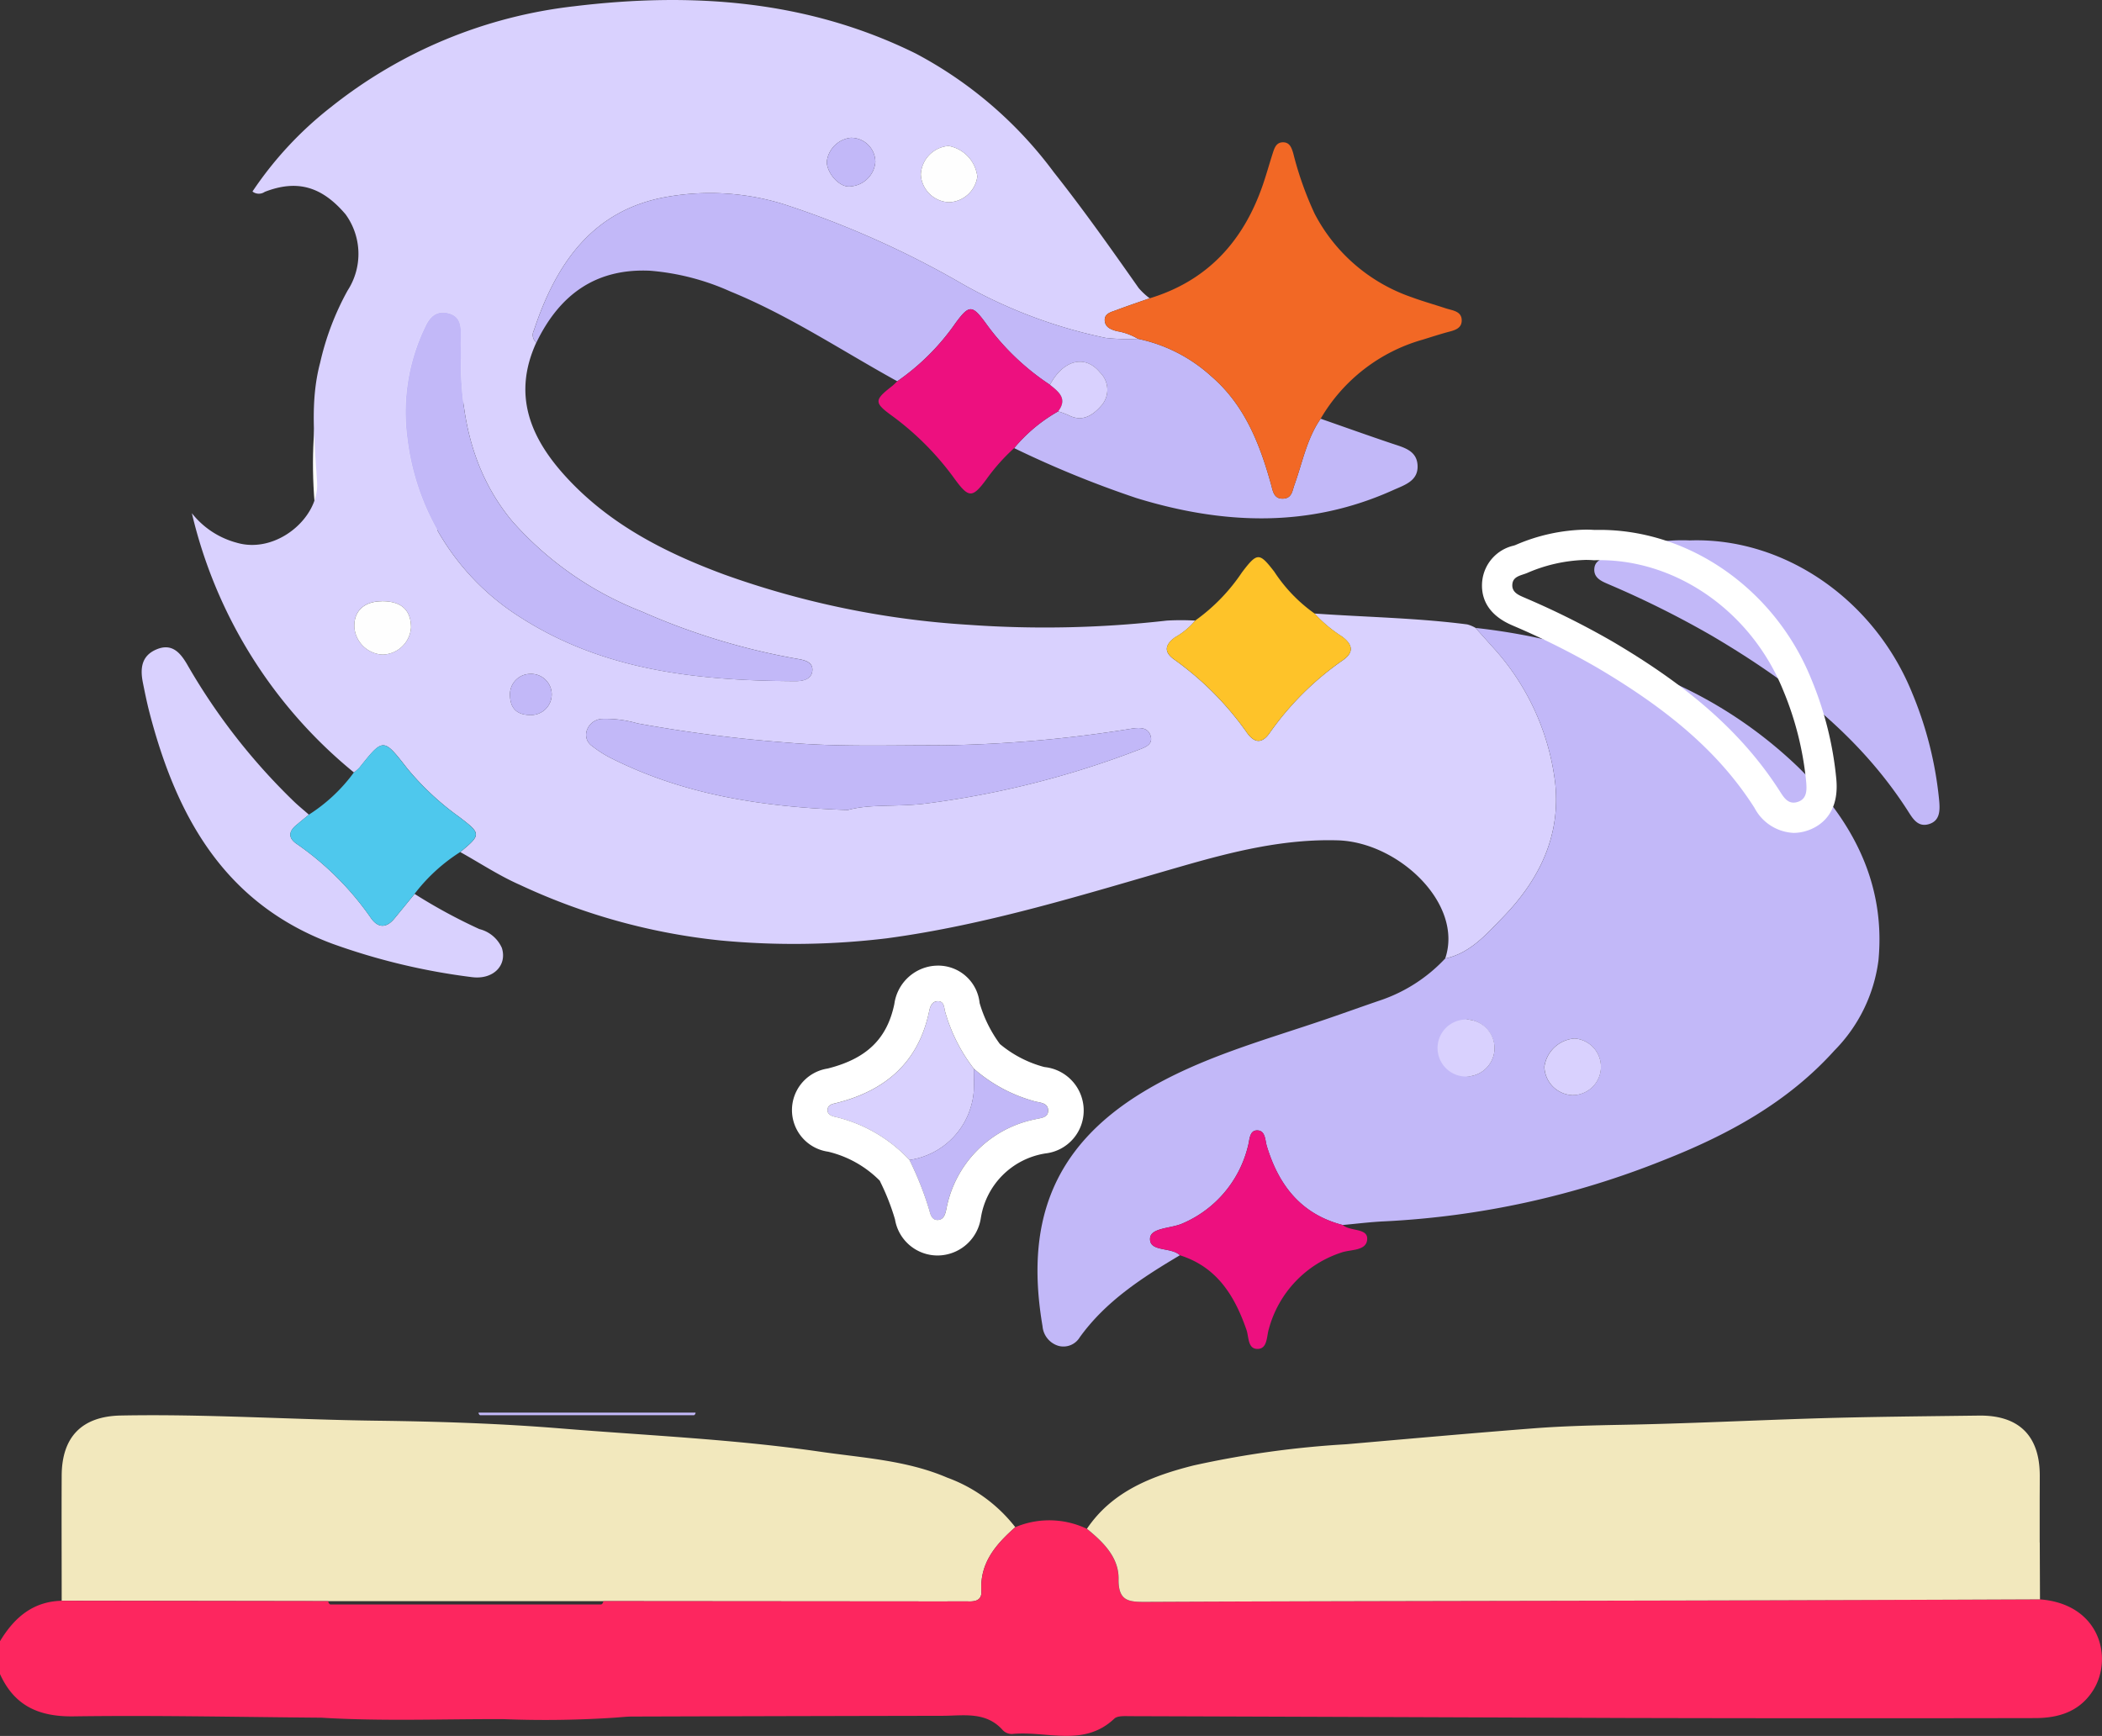<?xml version="1.0" encoding="UTF-8"?>
<svg xmlns="http://www.w3.org/2000/svg" id="Component_119_1" data-name="Component 119 – 1" width="182.333" height="150.6" viewBox="0 0 182.333 150.6">
  <rect x="0" y="0" width="182.333" height="150.6" fill="#333333" stroke="none"/>
  <g id="Group_3416" data-name="Group 3416" transform="translate(-3.33 -8.768)">
    <g id="Group_9106" data-name="Group 9106">
      <g id="Group_9107" data-name="Group 9107">
        <path id="Path_2508" data-name="Path 2508" d="M100.958,286.208c-1.673,1.48-3.093,3.091-2.944,5.543.043.709-.392.905-1.015.9-.828-.011-1.657,0-2.486,0l-29.3-.024H41.363l-23.126-.034c0-3.619-.018-7.237,0-10.855.013-3.39,1.783-5.152,5.13-5.216,7.405-.141,14.8.355,22.2.45,5.3.068,10.635.236,15.928.669,7.511.615,15.048.934,22.526,2.019,3.736.542,7.527.744,11.037,2.254a13.2,13.2,0,0,1,5.9,4.3" transform="translate(-9.556 -144.951)" fill="#f2e8bd"></path>
        <path id="Path_2512" data-name="Path 2512" d="M183.947,302.522q-15.208.051-30.416.1c-15.712.038-31.424.049-47.136.119-1.489.007-2.4-.047-2.375-1.986.028-1.878-1.333-3.21-2.746-4.355a7.585,7.585,0,0,0-6.2-.142c-1.673,1.48-3.093,3.091-2.944,5.543.043.709-.392.9-1.014.9-.828-.012-1.658,0-2.486,0l-29.3-.024a.317.317,0,0,1-.169.285H35.643a.32.32,0,0,1-.168-.284l-23.125-.034c-2.513.059-4.13,1.483-5.351,3.511V309c1.249,2.763,3.376,3.716,6.393,3.672,7.162-.1,14.328.06,21.493.115a1.587,1.587,0,0,0-.586-.729,1.6,1.6,0,0,1,.588.73c5.266.324,10.536.105,15.8.126a91.837,91.837,0,0,0,9.582-.125c.531-.035,1.061-.1,1.591-.1q13.433-.041,26.866-.065c1.853,0,3.808-.412,5.278,1.267a1.1,1.1,0,0,0,.813.309c2.963-.294,6.189,1.18,8.842-1.33.277-.262.9-.216,1.363-.214q21.356.069,42.713.156,17.888.045,35.775.01c2.024,0,3.862-.535,5.048-2.4,1.764-2.78.622-7.5-4.613-7.9M31.564,307.329a4.925,4.925,0,0,1,.219-1.031,4.925,4.925,0,0,0-.219,1.031" transform="translate(-3.67 -155.001)" fill="#fd265f"></path>
        <path id="Path_2519" data-name="Path 2519" d="M287.811,287.572q0-1.753,0-3.508c0-.771.009-1.542.007-2.313-.007-3.425-1.8-5.231-5.285-5.185-4.791.063-9.582.1-14.374.249-5.5.174-11,.448-16.5.549-2.583.048-5.2.11-7.787.311-5.4.42-10.8.906-16.2,1.377a83.7,83.7,0,0,0-13.281,1.845c-3.547.9-7.017,2.21-9.226,5.489,1.413,1.145,2.774,2.476,2.746,4.355-.028,1.939.885,1.993,2.374,1.986,15.712-.071,31.424-.081,47.136-.119q15.208-.037,30.416-.1-.01-2.468-.019-4.936" transform="translate(-107.553 -144.988)" fill="#f2e8bd"></path>
      </g>
      <g id="Group_9108" data-name="Group 9108">
        <path id="Path_2505" data-name="Path 2505" d="M34.372,41.277s-8.062,8.9-5.147,25.979l3.648,3.567,5.752-1.886,2.362-10.161L42.2,51.5l1.99-10.219Z" transform="translate(1.888 -10.981)" fill="#fefefe"></path>
        <path id="Path_2506" data-name="Path 2506" d="M138.349,90.163c1.622-4.76-4.063-10.107-9.314-10.26-4.68-.136-9.115.977-13.519,2.244-8.446,2.429-16.843,5.077-25.581,6.253a67.187,67.187,0,0,1-14.4.193,54.014,54.014,0,0,1-17.444-4.827c-1.795-.789-3.454-1.888-5.174-2.846,1.834-1.51,1.811-1.6-.076-3.038a23.947,23.947,0,0,1-4.527-4.221c-2.071-2.661-2.076-2.655-4.135-.072a3.6,3.6,0,0,1-.484.427A41.194,41.194,0,0,1,29.634,51.522a7.375,7.375,0,0,0,3.88,2.558c3.445,1.02,7.161-2.166,6.983-5.2-.2-3.463-.655-6.969.265-10.417A23.694,23.694,0,0,1,43.146,32.2a5.842,5.842,0,0,0-.178-6.606c-2.068-2.435-4.214-3.035-7.01-1.951a.9.9,0,0,1-1.067-.029,31.5,31.5,0,0,1,6.8-7.318A41.3,41.3,0,0,1,62.8,7.542c10.181-1.236,20.209-.554,29.625,4.1A35.607,35.607,0,0,1,104.4,21.939c2.581,3.259,4.977,6.654,7.366,10.053a6.176,6.176,0,0,0,.95.886c-.975.342-1.954.671-2.921,1.035-.446.167-1.035.289-.974.93.054.573.565.753,1.053.886a5.179,5.179,0,0,1,1.825.665,17.615,17.615,0,0,1-2.784-.078,42.827,42.827,0,0,1-12.95-4.975,81.028,81.028,0,0,0-14.977-6.621,21.552,21.552,0,0,0-10.061-.659c-6.505,1.1-9.7,5.781-11.629,11.606a.849.849,0,0,0,.215,1.046c-2.08,4.54-.531,8.271,2.582,11.666,3.77,4.111,8.569,6.555,13.7,8.457a76.486,76.486,0,0,0,21.237,4.369,93.387,93.387,0,0,0,17.174-.367,21.625,21.625,0,0,1,2.466,0,6.336,6.336,0,0,1-1.756,1.453c-.872.638-1,1.28-.056,1.935a26.629,26.629,0,0,1,6.315,6.369c.658.907,1.312.9,1.94.007a25.542,25.542,0,0,1,6.355-6.321c1.016-.708.839-1.384-.076-2.062a11.685,11.685,0,0,1-2.378-1.994c4.416.314,8.85.376,13.247.945a2.883,2.883,0,0,1,.718.3c.474.529.95,1.057,1.421,1.588a21.2,21.2,0,0,1,5.471,11.713c.559,4.7-1.361,8.57-4.551,11.842-1.424,1.461-2.808,3.081-4.975,3.545M52.962,38.134c0-.659-.02-1.319,0-1.977.033-.873-.045-1.708-1.043-1.985-1.037-.289-1.655.284-2.06,1.181a16.966,16.966,0,0,0-1.543,9.688A21.343,21.343,0,0,0,58.206,60.6C65.449,65.225,73.652,66.051,82,66.091c.719,0,1.438-.2,1.46-.98.02-.723-.771-.866-1.342-.961a58.4,58.4,0,0,1-13.461-4.1,29.092,29.092,0,0,1-11.228-7.83c-3.376-4.06-4.466-8.921-4.466-14.09m33.583,39.14c1.879-.54,4.358-.251,6.807-.567a79.294,79.294,0,0,0,18.386-4.647c.578-.222,1.277-.459,1.064-1.194-.205-.708-.812-.772-1.6-.657a111.735,111.735,0,0,1-16.463,1.455c-4.49-.019-8.976.156-13.477-.238a124.523,124.523,0,0,1-12.974-1.666,9.932,9.932,0,0,0-3.083-.39,1.463,1.463,0,0,0-1.273.9,1.172,1.172,0,0,0,.431,1.464,9.817,9.817,0,0,0,1.507.977c6.327,3.219,13.144,4.3,20.676,4.566M46.117,59.158c-1.534.007-2.436.847-2.391,2.225a2.576,2.576,0,0,0,2.445,2.405,2.526,2.526,0,0,0,2.474-2.357q-.019-2.287-2.528-2.274M95.31,24.544a2.567,2.567,0,0,0,2.457-2.222,3.063,3.063,0,0,0-2.492-2.661,2.609,2.609,0,0,0-2.41,2.474,2.542,2.542,0,0,0,2.445,2.409m-6.389-3.481a2.109,2.109,0,0,0-2.132-2.11,2.348,2.348,0,0,0-2.082,2.118c.059,1.06,1.2,2.28,2.122,2.092a2.32,2.32,0,0,0,2.092-2.1M57.229,67.3c.021,1.39.866,1.751,1.862,1.728a1.783,1.783,0,1,0-.126-3.563A1.766,1.766,0,0,0,57.229,67.3" transform="translate(-9.661 1.769)" fill="#d9d1fe"></path>
        <path id="Path_2507" data-name="Path 2507" d="M231.485,159.325c2.166-.465,3.551-2.084,4.975-3.545,3.19-3.273,5.11-7.141,4.551-11.843a21.209,21.209,0,0,0-5.472-11.713c-.471-.531-.947-1.058-1.421-1.587A54.057,54.057,0,0,1,249,134.461a38.291,38.291,0,0,1,13.129,8.275c4.616,4.546,7.573,9.947,6.943,16.72a13.578,13.578,0,0,1-3.822,7.842c-4.07,4.519-9.253,7.323-14.812,9.513a74.9,74.9,0,0,1-24.243,5.31c-1.2.054-2.4.209-3.6.316-3.6-.931-5.551-3.438-6.582-6.845-.161-.533-.107-1.391-.88-1.362-.634.024-.61.836-.745,1.323a9.813,9.813,0,0,1-5.713,6.761c-.975.429-2.729.356-2.79,1.271-.082,1.217,1.813.734,2.589,1.477-3.254,1.933-6.419,3.97-8.685,7.115a1.65,1.65,0,0,1-1.862.741,1.944,1.944,0,0,1-1.368-1.7c-1.464-8.6.579-15.379,8.719-20.317,4.92-2.984,10.44-4.466,15.82-6.3,1.656-.564,3.3-1.161,4.958-1.724a13.7,13.7,0,0,0,5.425-3.555m10.995,11.849a2.46,2.46,0,0,0,.234-4.913,2.855,2.855,0,0,0-2.624,2.449,2.54,2.54,0,0,0,2.39,2.464m-6.71-4.082a2.529,2.529,0,0,0-2.315-2.474,2.462,2.462,0,0,0,.171,4.919,2.468,2.468,0,0,0,2.144-2.444" transform="translate(-102.797 -67.394)" fill="#c2b8f8"></path>
        <path id="Path_2509" data-name="Path 2509" d="M97.08,57.982a.848.848,0,0,1-.215-1.046c1.925-5.825,5.123-10.509,11.629-11.606a21.55,21.55,0,0,1,10.06.659,81.015,81.015,0,0,1,14.977,6.621,42.821,42.821,0,0,0,12.949,4.975,17.615,17.615,0,0,0,2.784.078,13.535,13.535,0,0,1,6.334,3.225c2.915,2.5,4.23,5.87,5.22,9.436.146.526.224,1.268,1.084,1.2.721-.058.751-.68.931-1.182.7-1.941,1.071-4.009,2.277-5.748,2.062.72,4.119,1.456,6.19,2.153,1,.337,2.136.59,2.216,1.865.088,1.387-1.135,1.732-2.12,2.177-7.317,3.3-14.75,2.989-22.245.694a89.307,89.307,0,0,1-10.625-4.34,13.8,13.8,0,0,1,3.816-3.186,7.623,7.623,0,0,1,.912.338c1.235.642,2.15-.053,2.856-.86a2.085,2.085,0,0,0-.136-2.849c-1.284-1.585-3.181-1.113-4.345,1.063a21.27,21.27,0,0,1-5.609-5.4c-1.141-1.543-1.409-1.545-2.582.048a20.027,20.027,0,0,1-5.053,5.046c-4.8-2.644-9.372-5.706-14.473-7.788a21.083,21.083,0,0,0-6.955-1.8c-4.745-.227-7.883,2.1-9.876,6.231" transform="translate(-47.224 -19.499)" fill="#c2b8f8"></path>
        <path id="Path_2510" data-name="Path 2510" d="M228.086,59c-1.205,1.739-1.58,3.807-2.277,5.748-.18.5-.21,1.124-.931,1.182-.86.069-.938-.674-1.084-1.2-.99-3.565-2.305-6.936-5.22-9.435a13.537,13.537,0,0,0-6.334-3.225,5.179,5.179,0,0,0-1.824-.665c-.488-.133-1-.313-1.053-.886-.06-.641.528-.763.974-.93.967-.363,1.946-.693,2.921-1.035,5.014-1.522,8.121-4.955,9.8-9.806.322-.93.582-1.881.885-2.818.136-.42.291-.879.823-.908.631-.034.794.462.942.951a29.312,29.312,0,0,0,1.861,5.253,14.979,14.979,0,0,0,8.387,7.225c.972.36,1.974.64,2.959.967.6.2,1.438.236,1.406,1.1-.026.728-.746.838-1.331,1-.683.191-1.358.409-2.036.619A14.96,14.96,0,0,0,228.086,59" transform="translate(-110.199 -13.907)" fill="#f26825"></path>
        <path id="Path_2511" data-name="Path 2511" d="M314.039,113.362c8.161-.269,15.984,5.121,19.271,13.252a32.166,32.166,0,0,1,2.341,9.361c.073.856.06,1.751-.955,2.018-.929.245-1.363-.538-1.775-1.179-4.263-6.637-10.328-11.251-17-15.185a83.222,83.222,0,0,0-8.83-4.41c-.639-.281-1.447-.549-1.354-1.441.083-.79.885-.867,1.482-1.113a14.98,14.98,0,0,1,6.823-1.3" transform="translate(-164.108 -57.711)" fill="#c2b8f8"></path>
        <path id="Path_2513" data-name="Path 2513" d="M43.423,155.853a47.193,47.193,0,0,0,5.619,3.051,2.9,2.9,0,0,1,1.951,1.636c.478,1.511-.747,2.786-2.625,2.53A56.109,56.109,0,0,1,36.3,160.18c-9.376-3.488-13.536-11.051-15.877-20.074-.219-.844-.392-1.7-.564-2.555-.246-1.218-.16-2.341,1.165-2.906s2.051.252,2.647,1.259A53.651,53.651,0,0,0,33.024,147.9c.4.373.821.719,1.232,1.078-.375.31-.753.617-1.125.932-.658.557-.653,1.12.06,1.6a25.446,25.446,0,0,1,6.46,6.456c.619.868,1.334.854,2.016.03.589-.71,1.17-1.427,1.755-2.141" transform="translate(-4.13 -69.534)" fill="#d9d1fe"></path>
        <path id="Path_2514" data-name="Path 2514" d="M59.8,166.643c-.585.714-1.166,1.431-1.755,2.141-.682.823-1.4.838-2.016-.03a25.446,25.446,0,0,0-6.46-6.456c-.713-.481-.719-1.044-.06-1.6.372-.315.75-.622,1.125-.932a14.406,14.406,0,0,0,3.9-3.657,3.6,3.6,0,0,0,.484-.427c2.059-2.582,2.065-2.589,4.135.072a23.962,23.962,0,0,0,4.527,4.221c1.887,1.439,1.91,1.527.076,3.038a15.3,15.3,0,0,0-3.958,3.631" transform="translate(-20.51 -80.324)" fill="#4ec8ed"></path>
        <path id="Path_2515" data-name="Path 2515" d="M234.395,121.6a11.7,11.7,0,0,0,2.379,1.994c.915.679,1.092,1.354.076,2.062a25.544,25.544,0,0,0-6.356,6.321c-.627.894-1.281.9-1.939-.007a26.63,26.63,0,0,0-6.315-6.369c-.943-.655-.817-1.3.055-1.935a6.322,6.322,0,0,0,1.756-1.453,16.175,16.175,0,0,0,4.057-4.187c1.323-1.739,1.5-1.727,2.8-.044a13.451,13.451,0,0,0,3.483,3.619" transform="translate(-117.04 -59.612)" fill="#fec329"></path>
        <path id="Path_2516" data-name="Path 2516" d="M180.4,76.749a13.792,13.792,0,0,0-3.816,3.186,16.851,16.851,0,0,0-2.4,2.694c-1.217,1.651-1.536,1.646-2.731.023a24.736,24.736,0,0,0-5.41-5.479c-1.622-1.172-1.62-1.393-.071-2.6.169-.132.318-.29.475-.436A20.024,20.024,0,0,0,171.5,69.09c1.172-1.594,1.441-1.591,2.582-.048a21.27,21.27,0,0,0,5.609,5.4c.763.607,1.547,1.207.712,2.308" transform="translate(-85.282 -32.292)" fill="#ed107f"></path>
        <path id="Path_2517" data-name="Path 2517" d="M220.87,240.407c-.776-.743-2.671-.26-2.589-1.477.062-.915,1.816-.842,2.79-1.271a9.814,9.814,0,0,0,5.713-6.761c.135-.487.111-1.3.745-1.323.773-.029.719.83.88,1.362,1.031,3.408,2.983,5.914,6.582,6.845.651.563,2.135.258,2.123,1.19-.015,1.085-1.428.912-2.242,1.2a9.6,9.6,0,0,0-6.294,6.646c-.194.625-.108,1.7-.962,1.715-.876.019-.757-1.026-.976-1.659-1.024-2.957-2.562-5.454-5.768-6.463" transform="translate(-115.189 -122.739)" fill="#ed107f"></path>
        <path id="Path_2518" data-name="Path 2518" d="M161.887,217.915a12.806,12.806,0,0,0-6.417-3.731c-.29-.062-.7-.189-.685-.594.014-.49.444-.529.823-.625,4.224-1.077,7.074-3.535,7.991-7.95.072-.346.2-.8.655-.861.66-.085.63.538.728.9A14.546,14.546,0,0,0,167.475,210c0,.659.027,1.319-.007,1.975a6.533,6.533,0,0,1-5.582,5.943" transform="translate(-79.671 -108.514)" fill="#d9d1fe"></path>
        <path id="Path_2520" data-name="Path 2520" d="M170.9,225.344a6.533,6.533,0,0,0,5.582-5.943c.033-.656.006-1.316.007-1.975a13.263,13.263,0,0,0,5.311,2.841c.442.115,1.106.119,1.134.756.029.669-.636.674-1.081.784a9.787,9.787,0,0,0-7.75,7.814c-.091.393-.2.93-.77.931-.481,0-.607-.467-.695-.812a27.538,27.538,0,0,0-1.737-4.4" transform="translate(-88.688 -115.943)" fill="#c2b8f8"></path>
        <path id="Path_2521" data-name="Path 2521" d="M85.541,310.623H66.984a.255.255,0,0,1-.131-.224H85.676a.253.253,0,0,1-.134.225" transform="translate(-22.012 -179.079)" fill="#c2b8f8"></path>
        <path id="Path_2522" data-name="Path 2522" d="M76.471,72.538c0,5.169,1.09,10.031,4.466,14.09a29.083,29.083,0,0,0,11.228,7.83,58.384,58.384,0,0,0,13.461,4.1c.571.1,1.362.239,1.342.961-.022.782-.741.983-1.46.98-8.346-.04-16.549-.867-23.793-5.494a21.342,21.342,0,0,1-9.885-15.556,16.968,16.968,0,0,1,1.543-9.688c.405-.9,1.024-1.469,2.061-1.181,1,.278,1.076,1.113,1.043,1.985-.025.658,0,1.318,0,1.977" transform="translate(-33.17 -32.635)" fill="#c2b8f8"></path>
        <path id="Path_2523" data-name="Path 2523" d="M129.956,156.423c-7.531-.266-14.349-1.347-20.675-4.566a9.836,9.836,0,0,1-1.507-.977,1.172,1.172,0,0,1-.431-1.464,1.462,1.462,0,0,1,1.272-.9,9.929,9.929,0,0,1,3.083.39,124.42,124.42,0,0,0,12.974,1.666c4.5.394,8.987.219,13.477.238a111.73,111.73,0,0,0,16.463-1.455c.789-.114,1.4-.05,1.6.657.213.736-.486.972-1.064,1.194a79.283,79.283,0,0,1-18.386,4.648c-2.448.316-4.928.026-6.807.567" transform="translate(-53.071 -77.38)" fill="#c2b8f8"></path>
        <path id="Path_2524" data-name="Path 2524" d="M64.007,125.379q2.511-.011,2.528,2.274a2.525,2.525,0,0,1-2.474,2.357,2.577,2.577,0,0,1-2.445-2.4c-.045-1.379.857-2.219,2.391-2.226" transform="translate(-27.551 -64.452)" fill="#fefefe"></path>
        <path id="Path_2525" data-name="Path 2525" d="M175.591,40.618a2.542,2.542,0,0,1-2.445-2.409,2.608,2.608,0,0,1,2.41-2.474,3.062,3.062,0,0,1,2.492,2.66,2.567,2.567,0,0,1-2.457,2.222" transform="translate(-89.942 -14.306)" fill="#fefefe"></path>
        <path id="Path_2526" data-name="Path 2526" d="M158.842,36.239a2.319,2.319,0,0,1-2.092,2.1c-.924.188-2.063-1.031-2.122-2.092a2.349,2.349,0,0,1,2.082-2.118,2.11,2.11,0,0,1,2.132,2.11" transform="translate(-79.582 -13.407)" fill="#c2b8f8"></path>
        <path id="Path_2527" data-name="Path 2527" d="M92.264,141.527A1.766,1.766,0,0,1,94,139.692a1.783,1.783,0,1,1,.126,3.563c-1,.023-1.841-.338-1.862-1.728" transform="translate(-44.697 -72.457)" fill="#c2b8f8"></path>
        <path id="Path_2528" data-name="Path 2528" d="M298.3,216.4a2.54,2.54,0,0,1-2.39-2.463,2.854,2.854,0,0,1,2.624-2.449,2.46,2.46,0,0,1-.234,4.913" transform="translate(-158.615 -112.623)" fill="#d9d1fe"></path>
        <path id="Path_2529" data-name="Path 2529" d="M280.247,210.235a2.468,2.468,0,0,1-2.144,2.444,2.473,2.473,0,1,1,2.144-2.444" transform="translate(-147.274 -110.537)" fill="#d9d1fe"></path>
        <path id="Path_2530" data-name="Path 2530" d="M199.283,82.528c.835-1.1.051-1.7-.712-2.308,1.164-2.176,3.061-2.648,4.345-1.063a2.085,2.085,0,0,1,.136,2.849c-.706.806-1.621,1.5-2.856.86a7.548,7.548,0,0,0-.912-.338" transform="translate(-104.165 -38.072)" fill="#d9d1fe"></path>
        <path id="Path_2532" data-name="Path 2532" d="M307.7,108.955q.369,0,.734.03c.167-.006.332-.008.5-.008,6.771,0,13.186,4.537,15.92,11.3a27.392,27.392,0,0,1,1.995,7.975c.062.729.052,1.492-.814,1.72a1.108,1.108,0,0,1-.285.039c-.6,0-.921-.568-1.227-1.044-3.633-5.654-8.8-9.586-14.487-12.937a70.865,70.865,0,0,0-7.523-3.758c-.545-.24-1.233-.467-1.153-1.227.071-.673.754-.739,1.263-.948a13.54,13.54,0,0,1,5.078-1.14m0-2.628a15.907,15.907,0,0,0-6.077,1.337c-.045.018-.1.033-.148.05a3.538,3.538,0,0,0-2.729,3.053c-.126,1.2.223,2.842,2.6,3.861l.108.047a67.305,67.305,0,0,1,7.246,3.616c6.5,3.829,10.7,7.559,13.61,12.093l.053.083a4.037,4.037,0,0,0,3.384,2.168,3.735,3.735,0,0,0,.956-.126c.925-.244,3.043-1.169,2.761-4.483a29.85,29.85,0,0,0-2.177-8.737c-3.129-7.74-10.506-12.941-18.356-12.941-.146,0-.292,0-.439.005-.262-.018-.528-.027-.794-.027" transform="translate(-166.843 -51.612)" fill="#fff"></path>
        <path id="Path_2534" data-name="Path 2534" d="M160.453,200.23c.541,0,.52.568.613.905a14.538,14.538,0,0,0,2.493,4.945,13.265,13.265,0,0,0,5.311,2.841c.442.115,1.106.119,1.134.756.029.668-.637.674-1.082.784a9.789,9.789,0,0,0-7.75,7.814c-.09.393-.2.93-.77.931h0c-.48,0-.606-.467-.694-.812a27.594,27.594,0,0,0-1.738-4.4,12.807,12.807,0,0,0-6.417-3.731c-.291-.062-.7-.189-.685-.594.015-.49.445-.529.823-.626,4.224-1.077,7.074-3.535,7.991-7.95.072-.346.2-.8.655-.861a.92.92,0,0,1,.116-.008m0-3.084a4.05,4.05,0,0,0-.508.033,3.85,3.85,0,0,0-3.283,3.294c-.625,3.013-2.393,4.736-5.733,5.588l-.071.017a3.645,3.645,0,0,0,.055,7.209,9.352,9.352,0,0,1,4.488,2.521l.072.159a19.894,19.894,0,0,1,1.245,3.191,3.743,3.743,0,0,0,3.682,3.135,3.809,3.809,0,0,0,3.771-3.3l.006-.024a6.72,6.72,0,0,1,5.485-5.512l.072-.014a3.743,3.743,0,0,0,3.349-3.9,3.788,3.788,0,0,0-3.369-3.594l-.09-.018a10,10,0,0,1-3.807-1.984,11.281,11.281,0,0,1-1.762-3.571l0-.019a3.61,3.61,0,0,0-3.6-3.212" transform="translate(-75.754 -104.599)" fill="#fff"></path>
      </g>
    </g>
  </g>
</svg>
